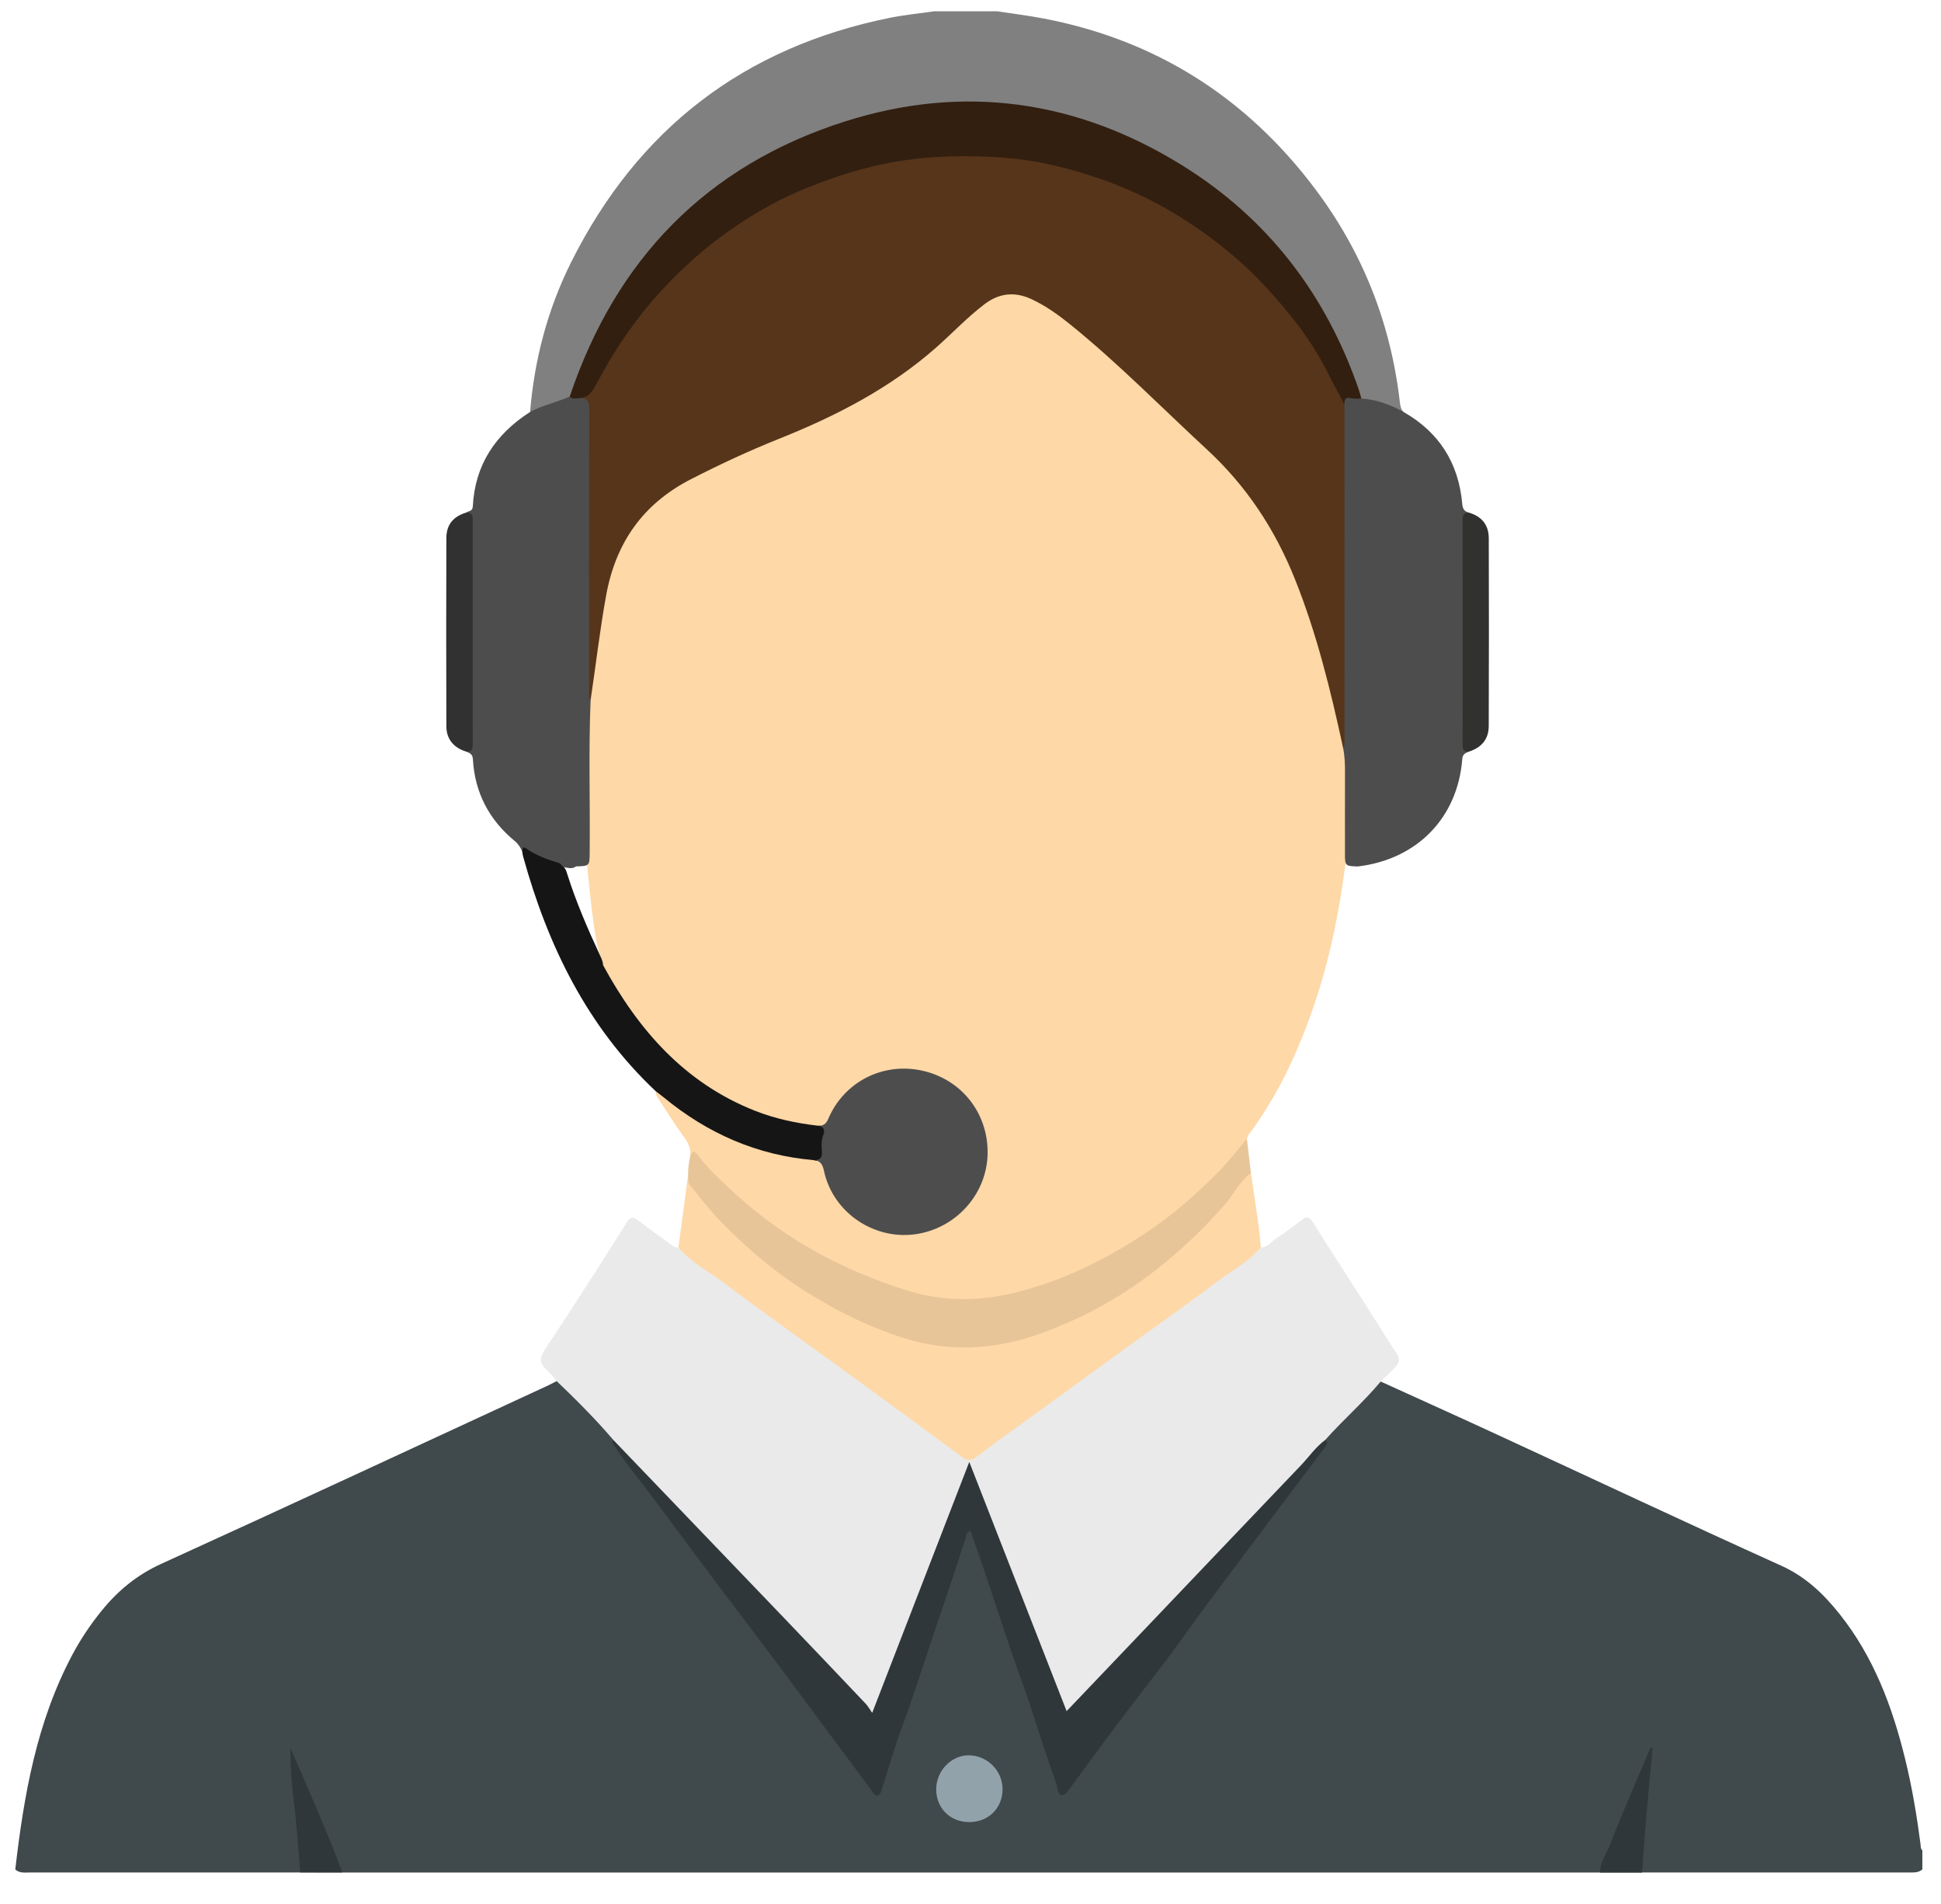 <svg width="208" height="204" viewBox="0 0 208 204" fill="none" xmlns="http://www.w3.org/2000/svg">
<path fill-rule="evenodd" clip-rule="evenodd" d="M1.637 200.308C2.559 192.338 3.927 184.486 7.758 177.289C8.655 175.602 9.718 174.024 10.925 172.543C12.665 170.41 14.689 168.739 17.259 167.569C31.12 161.259 44.926 154.83 58.75 148.44C59.057 148.298 59.351 148.132 59.651 147.977C59.971 147.847 60.167 148.073 60.356 148.25C62.227 150.022 63.855 152.027 65.696 153.829C65.818 153.948 65.875 154.115 65.918 154.282C66.243 155.517 67.165 156.386 67.899 157.345C69.905 159.969 71.845 162.64 73.826 165.281C79.854 173.318 85.893 181.346 91.871 189.422C92.398 190.133 92.966 190.813 93.495 191.524C93.842 191.992 94.093 192.042 94.299 191.415C95.505 187.763 96.739 184.12 97.959 180.472C99.188 176.794 100.387 173.105 101.649 169.438C102.192 167.86 102.645 166.251 103.241 164.693C103.361 164.379 103.435 163.958 103.821 163.92C104.291 163.875 104.42 164.341 104.524 164.672C105.096 166.491 105.762 168.277 106.35 170.091C107.233 172.811 108.156 175.517 109.082 178.221C110.427 182.147 111.738 186.084 113.053 190.02C113.265 190.653 113.321 191.695 113.861 191.771C114.531 191.864 114.84 190.875 115.257 190.318C118.088 186.526 120.956 182.761 123.778 178.964C127.741 173.638 131.723 168.325 135.677 162.993C137.583 160.422 139.524 157.876 141.423 155.301C141.64 155.004 141.958 154.757 141.9 154.326C141.939 153.962 142.181 153.72 142.417 153.474C143.991 151.839 145.696 150.332 147.133 148.564C147.34 148.31 147.577 148.041 147.959 148.026C152.104 149.914 156.256 151.781 160.39 153.69C170.548 158.38 180.673 163.146 190.869 167.753C193.502 168.941 195.429 170.794 197.15 172.96C200.785 177.531 202.781 182.859 204.155 188.458C204.894 191.467 205.406 194.521 205.807 197.594C205.835 197.823 205.787 198.078 206.001 198.255C206.001 198.937 206.001 199.617 206.001 200.299C205.609 200.65 205.121 200.628 204.647 200.628C195.53 200.635 186.414 200.635 177.296 200.629C176.922 200.629 170.159 200.632 169.615 200.632C125.819 200.635 82.023 200.635 38.227 200.633C37.684 200.633 30.709 200.63 30.234 200.63C21.255 200.634 12.274 200.635 3.294 200.627C2.729 200.625 2.125 200.742 1.637 200.308Z" fill="#40494C"/>
<path fill-rule="evenodd" clip-rule="evenodd" d="M56.805 44.14C57.267 38.524 58.681 33.148 61.195 28.114C68.327 13.825 79.729 5.048 95.41 1.9C96.964 1.588 98.549 1.436 100.119 1.21C102.368 1.21 104.616 1.21 106.864 1.21C108.533 1.467 110.213 1.671 111.87 1.989C123.893 4.3 133.544 10.443 140.889 20.185C146.012 26.979 149.047 34.645 150.012 43.113C150.055 43.494 150.121 43.851 150.398 44.137C150.252 44.254 150.071 44.285 149.923 44.195C148.684 43.438 147.244 43.266 145.904 42.804C145.543 42.498 145.456 42.051 145.31 41.637C143.27 35.816 140.239 30.596 136.112 25.984C131.911 21.288 126.949 17.655 121.245 15.061C116.88 13.076 112.283 11.896 107.48 11.458C100.204 10.793 93.222 11.891 86.514 14.717C81.509 16.826 77.056 19.786 73.118 23.552C69.536 26.978 66.632 30.888 64.3 35.24C63.252 37.195 62.462 39.264 61.703 41.345C61.552 41.76 61.453 42.197 61.192 42.566C60.994 42.81 60.737 42.982 60.44 43.056C59.453 43.304 58.504 43.646 57.587 44.088C57.347 44.202 57.075 44.27 56.805 44.14Z" fill="#808080"/>
<path fill-rule="evenodd" clip-rule="evenodd" d="M73.969 123.846C74.041 123.064 73.766 122.449 73.285 121.804C72.276 120.451 71.403 118.998 70.466 117.592C70.326 117.383 70.252 117.173 70.274 116.926C70.848 116.779 64.429 103.62 64.428 103.335C64.515 102.667 64.189 102.08 64.042 101.462C63.473 99.059 62.814 91.863 62.812 91.101C62.794 86.607 62.805 82.114 62.801 77.62C62.8 76.835 62.834 76.055 62.985 75.285C63.589 71.457 63.882 67.581 64.705 63.784C65.081 62.049 65.56 60.347 66.274 58.719C67.878 55.059 70.829 52.777 74.233 50.962C78.025 48.94 82.012 47.346 85.964 45.681C91.726 43.254 96.999 40.089 101.545 35.741C102.695 34.641 103.835 33.512 105.112 32.537C106.988 31.103 108.914 30.915 111.019 32.01C113.034 33.058 114.778 34.465 116.491 35.921C120.772 39.56 124.728 43.549 128.85 47.359C132.216 50.47 135.084 53.901 137.175 57.984C139.108 61.761 140.492 65.74 141.666 69.805C142.668 73.275 143.474 76.791 144.229 80.322C144.494 81.571 144.365 82.834 144.375 84.09C144.395 86.268 144.418 88.447 144.364 90.624C144.339 91.604 144.014 93.8 143.869 94.772C143.187 99.306 142.195 103.768 140.681 108.101C138.993 112.931 136.849 117.533 133.756 121.649C133.68 121.752 133.662 121.9 133.617 122.028C132.976 123.455 131.882 124.555 130.838 125.66C127.973 128.687 124.777 131.333 121.193 133.478C116.964 136.009 112.53 138.025 107.653 139.009C103.378 139.871 99.266 139.369 95.212 137.915C89.353 135.811 84.012 132.811 79.292 128.74C77.77 127.428 76.367 125.988 75.033 124.485C74.735 124.146 74.493 123.78 73.969 123.846Z" fill="#FED8A7"/>
<path fill-rule="evenodd" clip-rule="evenodd" d="M147.96 148.024C146.11 150.245 143.918 152.139 142.003 154.296C141.469 155.339 140.613 156.135 139.815 156.948C136.26 160.566 132.83 164.302 129.298 167.942C126.572 170.75 123.86 173.575 121.212 176.454C119.369 178.459 117.302 180.252 115.609 182.395C115.524 182.5 115.421 182.592 115.325 182.689C114.366 183.642 114.146 183.616 113.66 182.377C111.519 176.926 109.39 171.469 107.266 166.01C106.108 163.033 104.955 160.055 103.779 157.09C103.934 157.532 103.654 157.884 103.513 158.247C100.414 166.249 97.327 174.257 94.231 182.261C94.169 182.419 94.115 182.581 94.037 182.733C93.639 183.507 93.312 183.58 92.764 182.907C91.727 181.633 90.483 180.566 89.367 179.374C84.972 174.676 80.502 170.052 76.049 165.409C73.955 163.226 71.865 161.04 69.751 158.876C68.472 157.566 67.137 156.291 66.004 154.838C65.881 154.681 65.699 154.555 65.752 154.314C63.844 152.08 61.772 150.005 59.65 147.977C59.274 147.546 58.935 147.073 58.511 146.695C57.787 146.051 57.838 145.44 58.344 144.678C60.096 142.039 61.816 139.38 63.529 136.716C64.751 134.818 65.936 132.895 67.153 130.992C67.456 130.518 67.792 130.282 68.38 130.75C69.515 131.655 70.725 132.466 71.884 133.34C72.142 133.534 72.375 133.694 72.704 133.655C74.019 134.493 75.269 135.427 76.513 136.361C81 139.733 85.556 143.01 90.074 146.338C94.372 149.503 98.703 152.63 103.042 155.742C103.623 156.159 104.052 156.215 104.667 155.765C109.471 152.249 114.257 148.707 119.074 145.213C123.755 141.817 128.41 138.384 133.153 135.076C133.818 134.613 134.311 133.919 135.113 133.651C135.815 133.692 136.166 133.094 136.655 132.768C137.641 132.112 138.595 131.407 139.535 130.686C140.038 130.3 140.314 130.366 140.658 130.912C142.738 134.206 144.855 137.475 146.954 140.758C147.863 142.179 148.719 143.638 149.68 145.024C150.094 145.621 149.944 146.035 149.546 146.459C149.039 147.001 148.49 147.505 147.96 148.024Z" fill="#EAEAEA"/>
<path fill-rule="evenodd" clip-rule="evenodd" d="M145.471 92.84C144.127 92.783 144.127 92.783 144.128 91.363C144.128 88.518 144.12 85.673 144.132 82.828C144.136 81.912 144.113 81.003 143.921 80.104C143.505 68.55 143.843 56.992 143.735 45.436C143.729 44.79 143.717 44.144 143.753 43.498C144.037 42.279 144.566 42.081 145.885 42.7C147.51 42.801 148.988 43.365 150.398 44.136C154.216 46.31 156.305 49.608 156.693 53.963C156.744 54.533 156.916 54.8 157.419 54.927C157.126 55.521 157.062 56.152 157.062 56.807C157.07 64.088 157.069 71.368 157.063 78.648C157.062 79.302 157.115 79.937 157.391 80.538C157.043 80.7 156.742 80.777 156.698 81.338C156.204 87.645 151.824 92.104 145.471 92.84Z" fill="#4D4D4D"/>
<path fill-rule="evenodd" clip-rule="evenodd" d="M135.111 133.653C133.726 135.282 131.818 136.247 130.154 137.518C127.381 139.64 124.508 141.634 121.68 143.687C118.309 146.134 114.943 148.587 111.572 151.035C109.24 152.728 106.876 154.38 104.593 156.136C103.972 156.615 103.608 156.484 103.102 156.112C99.444 153.421 95.785 150.731 92.115 148.055C87.296 144.544 82.428 141.1 77.663 137.518C75.992 136.261 74.078 135.298 72.703 133.657C73.048 131.067 73.393 128.476 73.739 125.886C75.118 128.474 77.135 130.54 79.246 132.513C81.16 134.303 83.173 135.987 85.362 137.437C89.094 139.911 93.032 141.97 97.354 143.229C102.467 144.718 107.452 144.176 112.35 142.272C118.102 140.036 123.185 136.766 127.633 132.478C129.549 130.63 131.334 128.685 132.903 126.534C133.185 126.147 133.398 125.598 134.052 125.69C134.319 127.51 134.597 129.33 134.85 131.152C134.963 131.981 135.026 132.819 135.111 133.653Z" fill="#FED8A7"/>
<path fill-rule="evenodd" clip-rule="evenodd" d="M134.052 125.688C132.824 126.593 132.19 127.995 131.21 129.115C128.947 131.7 126.481 134.042 123.774 136.144C119.828 139.208 115.48 141.556 110.753 143.132C106.21 144.645 101.576 144.823 96.96 143.403C93.586 142.365 90.43 140.836 87.395 139.032C83.578 136.761 80.202 133.949 77.126 130.773C75.975 129.585 74.985 128.241 73.922 126.967C73.653 126.643 73.792 126.246 73.739 125.885C73.709 125.193 73.839 124.519 73.968 123.845C74.238 123.158 74.551 123.424 74.838 123.819C75.802 125.15 77.021 126.245 78.203 127.362C82.639 131.557 87.741 134.705 93.425 136.932C95.289 137.662 97.164 138.344 99.122 138.763C102.393 139.462 105.648 139.28 108.874 138.475C113.92 137.215 118.495 134.961 122.818 132.079C125.664 130.183 128.2 127.964 130.583 125.551C131.672 124.45 132.612 123.204 133.619 122.024C133.763 123.246 133.906 124.467 134.052 125.688Z" fill="#E8C598"/>
<path fill-rule="evenodd" clip-rule="evenodd" d="M157.388 80.539C156.747 80.562 156.727 80.15 156.731 79.663C156.745 77.589 156.737 75.515 156.737 73.441C156.737 67.628 156.737 61.814 156.736 56C156.736 55.495 156.619 54.924 157.417 54.928C158.78 55.331 159.534 56.234 159.539 57.672C159.559 64.381 159.559 71.091 159.535 77.8C159.529 79.205 158.76 80.109 157.388 80.539Z" fill="#313130"/>
<path fill-rule="evenodd" clip-rule="evenodd" d="M63.292 74.993C63.063 80.42 63.245 85.851 63.191 91.281C63.176 92.788 63.19 92.788 61.736 92.831C61.261 93.185 60.756 92.936 60.262 92.908C58.77 92.466 57.402 91.715 55.949 91.176C55.75 90.793 55.553 90.437 55.193 90.14C52.425 87.868 50.876 84.938 50.678 81.351C50.648 80.8 50.351 80.703 49.996 80.543C50.276 79.943 50.331 79.309 50.33 78.654C50.324 71.369 50.324 64.084 50.331 56.8C50.332 56.143 50.264 55.513 49.965 54.921C50.21 54.715 50.638 54.829 50.668 54.25C50.898 49.792 53.107 46.509 56.804 44.141C58.155 43.419 59.663 43.102 61.056 42.488C61.42 42.397 61.789 42.399 62.16 42.422C63.081 42.371 63.443 42.857 63.445 43.726C63.447 44.576 63.451 45.426 63.45 46.275C63.439 54.536 63.439 62.796 63.47 71.058C63.476 72.381 63.111 73.672 63.292 74.993Z" fill="#4D4D4D"/>
<path fill-rule="evenodd" clip-rule="evenodd" d="M55.949 91.175C56.032 91.027 56.008 90.646 56.292 90.85C57.409 91.652 58.672 92.1 59.967 92.493C60.075 92.527 60.146 92.688 60.234 92.789C60.58 92.954 60.674 93.292 60.774 93.61C61.72 96.616 62.967 99.5 64.294 102.353C64.45 102.687 64.615 103.025 64.624 103.409C68.397 110.343 73.355 116.04 80.916 119.019C83.083 119.873 85.34 120.349 87.646 120.615C88.421 120.611 88.722 120.95 88.495 121.729C88.344 122.246 88.354 122.79 88.353 123.326C88.351 124.114 88.07 124.558 87.194 124.301C81.128 123.786 75.825 121.446 71.151 117.6C70.867 117.366 70.566 117.15 70.274 116.926C62.932 110.014 58.705 101.341 56.06 91.775C56.006 91.58 55.985 91.375 55.949 91.175Z" fill="#151515"/>
<path fill-rule="evenodd" clip-rule="evenodd" d="M49.966 54.92C50.753 54.918 50.656 55.478 50.656 55.99C50.654 61.704 50.655 67.419 50.655 73.134C50.655 75.311 50.646 77.488 50.661 79.665C50.665 80.16 50.626 80.557 49.997 80.543C48.64 80.141 47.838 79.214 47.833 77.829C47.811 71.102 47.811 64.375 47.833 57.647C47.837 56.206 48.584 55.328 49.966 54.92Z" fill="#313131"/>
<path fill-rule="evenodd" clip-rule="evenodd" d="M65.753 154.314C71.868 160.689 77.987 167.061 84.098 173.44C86.995 176.465 89.881 179.502 92.764 182.541C92.992 182.781 93.156 183.082 93.467 183.521C95.29 178.81 96.995 174.405 98.699 170C100.392 165.626 102.085 161.252 103.869 156.64C107.388 165.644 110.821 174.435 114.3 183.34C117.09 180.414 119.79 177.585 122.488 174.753C128.126 168.836 133.759 162.915 139.406 157.006C140.269 156.103 140.977 155.048 142.001 154.297C142.367 154.566 142.173 154.805 141.977 155.067C137.843 160.562 133.703 166.052 129.587 171.56C127.742 174.028 126.005 176.575 124.118 179.007C120.964 183.076 117.862 187.186 114.851 191.362C114.564 191.762 114.116 192.386 113.803 192.352C113.297 192.296 113.338 191.543 113.179 191.081C112.408 188.847 111.626 186.618 110.93 184.356C110.155 181.842 109.196 179.384 108.348 176.893C107.42 174.167 106.535 171.43 105.62 168.702C105.094 167.136 104.543 165.577 104.005 164.015C103.51 164.175 103.554 164.551 103.47 164.814C102.491 167.873 101.474 170.923 100.433 173.957C99.179 177.607 98.057 181.304 96.703 184.923C95.897 187.078 95.283 189.305 94.566 191.493C94.454 191.835 94.382 192.329 94.005 192.39C93.686 192.442 93.508 191.981 93.317 191.725C88.794 185.671 84.328 179.575 79.76 173.555C76.461 169.209 73.203 164.835 69.951 160.454C68.56 158.581 67.046 156.799 65.782 154.831C65.671 154.654 65.525 154.502 65.753 154.314Z" fill="#2F373A"/>
<path fill-rule="evenodd" clip-rule="evenodd" d="M103.86 195.231C101.826 195.233 100.319 193.732 100.324 191.711C100.33 189.732 101.949 188.054 103.833 188.075C105.825 188.097 107.453 189.752 107.435 191.733C107.416 193.764 105.917 195.229 103.86 195.231Z" fill="#92A2AB"/>
<path fill-rule="evenodd" clip-rule="evenodd" d="M175.963 200.639C174.457 200.639 172.953 200.64 171.449 200.64C171.479 199.509 172.163 198.596 172.55 197.6C173.888 194.158 175.381 190.778 176.821 187.375C176.84 187.33 176.925 187.312 177.101 187.216C176.868 189.752 176.628 192.21 176.418 194.671C176.248 196.659 176.113 198.649 175.963 200.639Z" fill="#2F373A"/>
<path fill-rule="evenodd" clip-rule="evenodd" d="M36.689 200.624C35.185 200.624 33.682 200.624 32.178 200.624C31.947 197.896 31.771 195.166 31.419 192.447C31.198 190.749 31.146 189.028 31.113 187.282C33.04 191.703 34.998 196.107 36.689 200.624Z" fill="#2F373A"/>
<path fill-rule="evenodd" clip-rule="evenodd" d="M61.904 42.683C61.608 42.677 61.282 42.796 61.055 42.487C65.991 27.779 75.737 17.733 90.521 13.022C103.214 8.976 115.422 10.709 126.738 17.75C135.882 23.439 142.092 31.549 145.603 41.724C145.714 42.044 145.791 42.376 145.883 42.702C145.51 42.694 145.122 42.747 144.766 42.664C144.146 42.518 144.064 42.852 144.068 43.321C143.686 43.375 143.645 43.048 143.532 42.821C142.383 40.54 141.186 38.285 139.705 36.199C136.406 31.552 132.485 27.557 127.722 24.361C122.868 21.104 117.594 18.921 111.897 17.779C104.937 16.383 98.009 16.706 91.199 18.706C84.632 20.634 78.841 23.964 73.788 28.606C69.703 32.359 66.416 36.7 63.977 41.662C63.468 42.697 62.687 42.54 61.904 42.683Z" fill="#321F10"/>
<path fill-rule="evenodd" clip-rule="evenodd" d="M61.906 42.683C63.261 42.677 63.637 41.641 64.168 40.661C66.113 37.07 68.417 33.743 71.239 30.75C73.44 28.417 75.828 26.311 78.441 24.509C80.917 22.801 83.543 21.308 86.373 20.169C89.658 18.847 92.992 17.783 96.49 17.239C100.16 16.668 103.837 16.624 107.543 16.894C110.714 17.126 113.765 17.824 116.77 18.782C120.562 19.992 124.117 21.677 127.459 23.883C130.428 25.841 133.152 28.056 135.554 30.647C138.138 33.435 140.504 36.406 142.229 39.832C142.821 41.006 143.456 42.159 144.071 43.321C144.074 55.255 144.076 67.189 144.074 79.123C144.074 79.454 144.167 79.808 143.923 80.105C142.591 73.953 141.097 67.849 138.741 61.987C136.617 56.697 133.565 52.068 129.357 48.18C124.508 43.701 119.886 38.975 114.748 34.812C113.453 33.761 112.102 32.791 110.58 32.073C108.777 31.223 107.1 31.379 105.505 32.59C103.629 34.016 102.023 35.739 100.259 37.288C95.307 41.639 89.556 44.588 83.486 47.014C80.266 48.301 77.123 49.764 74.032 51.349C68.895 53.985 65.983 58.149 64.955 63.791C64.278 67.509 63.855 71.258 63.293 74.99C63.049 74.734 63.131 74.412 63.131 74.114C63.128 64.047 63.114 53.98 63.153 43.913C63.158 42.917 62.862 42.55 61.906 42.683Z" fill="#57351A"/>
<path fill-rule="evenodd" clip-rule="evenodd" d="M87.195 124.301C87.874 124.329 88.143 124.036 88.073 123.334C88.018 122.772 88.001 122.189 88.218 121.637C88.438 121.074 88.275 120.712 87.647 120.616C88.209 120.649 88.514 120.449 88.761 119.869C90.453 115.912 94.599 113.802 98.782 114.707C103.027 115.625 105.908 119.264 105.833 123.612C105.762 127.798 102.649 131.416 98.458 132.185C93.857 133.029 89.272 130.017 88.295 125.444C88.145 124.741 87.901 124.357 87.195 124.301Z" fill="#4D4D4D"/>
</svg>
